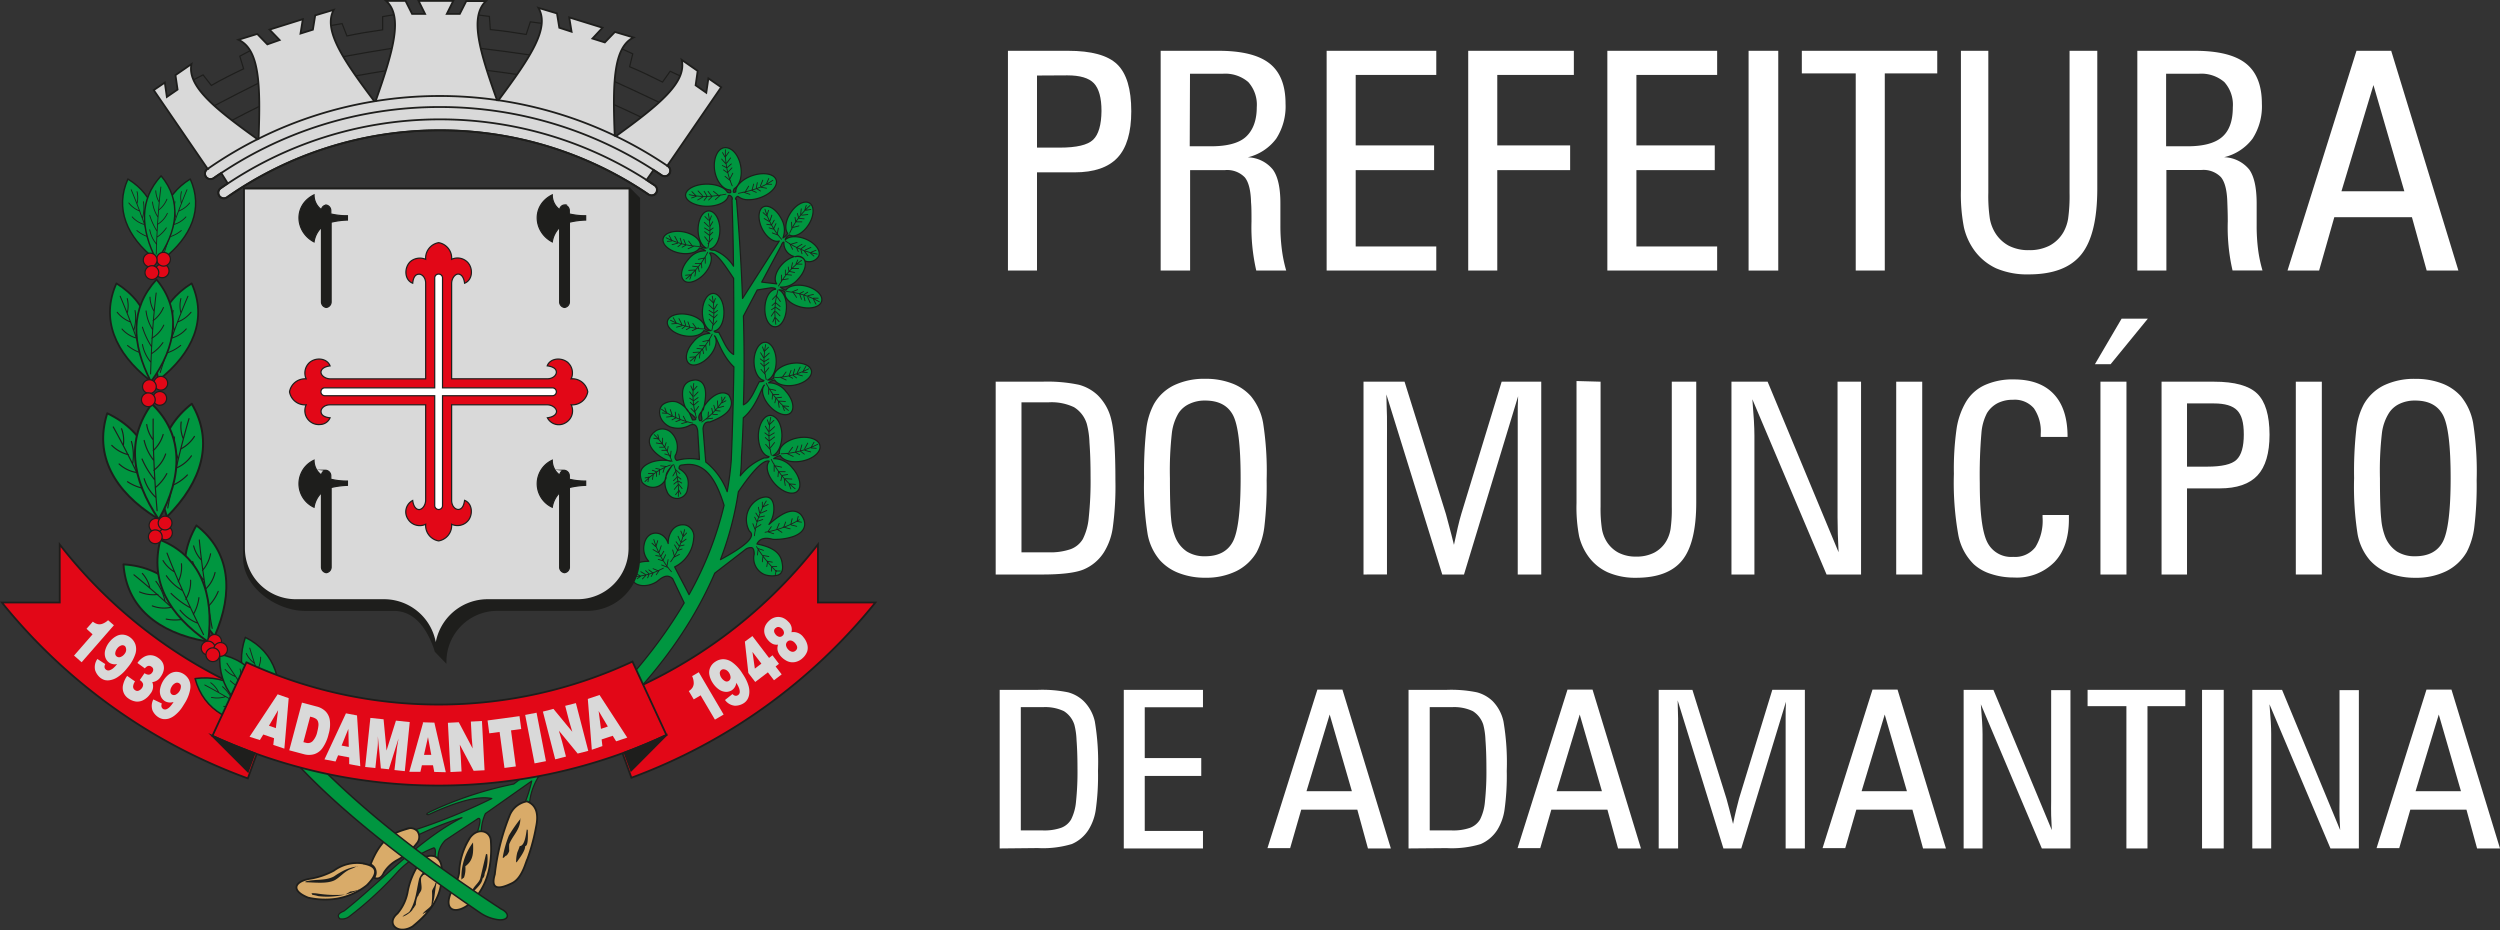 <svg xmlns="http://www.w3.org/2000/svg" viewBox="0 0 450.82 167.79"><rect x="0" y="0" width="450.82" height="167.79" fill="#333333" stroke="none"/><defs><style>.cls-1,.cls-13,.cls-15,.cls-16,.cls-2,.cls-21,.cls-22,.cls-24,.cls-6{fill:#009640;}.cls-1,.cls-10,.cls-11,.cls-12,.cls-13,.cls-14,.cls-15,.cls-16,.cls-17,.cls-18,.cls-19,.cls-2,.cls-20,.cls-21,.cls-22,.cls-23,.cls-24,.cls-25,.cls-26,.cls-27,.cls-28,.cls-29,.cls-3,.cls-31,.cls-4,.cls-6,.cls-7,.cls-8{stroke:#1e1e1c;}.cls-1,.cls-13,.cls-14,.cls-15,.cls-16,.cls-17,.cls-18,.cls-19,.cls-2,.cls-20,.cls-21,.cls-22,.cls-23,.cls-24,.cls-25,.cls-3,.cls-6,.cls-7{stroke-linejoin:round;}.cls-1{stroke-width:0.32px;}.cls-1,.cls-10,.cls-11,.cls-12,.cls-13,.cls-14,.cls-15,.cls-16,.cls-17,.cls-18,.cls-19,.cls-2,.cls-20,.cls-21,.cls-22,.cls-23,.cls-24,.cls-25,.cls-26,.cls-27,.cls-28,.cls-29,.cls-3,.cls-31,.cls-4,.cls-5,.cls-6,.cls-7,.cls-8,.cls-9{fill-rule:evenodd;}.cls-2{stroke-width:0.36px;}.cls-10,.cls-14,.cls-17,.cls-18,.cls-19,.cls-20,.cls-23,.cls-25,.cls-3,.cls-31,.cls-7{fill:none;}.cls-14,.cls-17,.cls-18,.cls-19,.cls-20,.cls-23,.cls-25,.cls-3,.cls-6,.cls-7{stroke-linecap:round;}.cls-3{stroke-width:0.21px;}.cls-26,.cls-27,.cls-4{fill:#e20717;}.cls-10,.cls-11,.cls-12,.cls-26,.cls-27,.cls-28,.cls-29,.cls-31,.cls-4,.cls-8{stroke-miterlimit:22.93;}.cls-11,.cls-31,.cls-4,.cls-8{stroke-width:0.33px;}.cls-12,.cls-30,.cls-5{fill:#d9d9d9;}.cls-10,.cls-26,.cls-28,.cls-6{stroke-width:0.22px;}.cls-7{stroke-width:0.15px;}.cls-8{fill:#d9ab69;}.cls-11,.cls-29,.cls-9{fill:#1e1e1c;}.cls-12{stroke-width:0.33px;}.cls-13{stroke-width:0.27px;}.cls-14{stroke-width:0.16px;}.cls-15{stroke-width:0.27px;}.cls-16{stroke-width:0.35px;}.cls-17{stroke-width:0.2px;}.cls-18{stroke-width:0.2px;}.cls-19{stroke-width:0.18px;}.cls-20{stroke-width:0.21px;}.cls-21{stroke-width:0.36px;}.cls-22{stroke-width:0.26px;}.cls-23{stroke-width:0.15px;}.cls-24{stroke-width:0.26px;}.cls-25{stroke-width:0.18px;}.cls-27{stroke-width:0.22px;}.cls-28,.cls-32{fill:#fff;}.cls-29{stroke-width:0.22px;}</style></defs><g id="Layer_2" data-name="Layer 2"><g id="Layer_1-2" data-name="Layer 1"><path class="cls-1" d="M21,51.1C18.13,57.48,20.7,63.62,27,68.57,28.51,60.89,27,54.82,21,51.1Z"/><path class="cls-2" d="M19.34,74.53c-2.42,7.53,1.24,14.11,8.92,18.88C29,84.58,26.56,77.94,19.34,74.53Z"/><path class="cls-3" d="M27.75,91.89C25.38,86.53,22.94,81.52,20.43,77m1.82,3.21a6,6,0,0,0-.33-2.89M23.16,82a6.41,6.41,0,0,1-3-1.68m3.54-.71a9,9,0,0,1,.22,4m1.73-1.21a16.06,16.06,0,0,1-.2,4.35M27,85.71a7.76,7.76,0,0,1-.22,4m-2-4.48a6.11,6.11,0,0,1-3.3-1.56M26,88.1a8.32,8.32,0,0,1-3-1.23"/><path class="cls-4" d="M157.86,108.65a101.76,101.76,0,0,1-44,31.6l-5-13.8a87.09,87.09,0,0,0,38.64-28.28v10.48ZM44.69,140.37A101.84,101.84,0,0,1,.34,108.65H10.77V98.19A87,87,0,0,0,49.7,126.56Z"/><path class="cls-5" d="M16.74,112.1a2.31,2.31,0,0,0,.75.41,1.47,1.47,0,0,0,.9,0,3,3,0,0,0,1.1-.67l1.05.91-5.82,6.67-1.37-1.2,3.34-3.83-1.09-1Z"/><path class="cls-5" d="M17.54,118.82l1.44.93c-.21.43-.17.77.13,1a.67.67,0,0,0,.64.12,2,2,0,0,0,.71-.41,5,5,0,0,0,.66-.71,1.85,1.85,0,0,1-1.53-.33,1.89,1.89,0,0,1-.61-.92,2.31,2.31,0,0,1,0-1.28,4,4,0,0,1,.78-1.48,3.94,3.94,0,0,1,1.17-1,2.21,2.21,0,0,1,1.29-.29,2.42,2.42,0,0,1,1.32.54,2.71,2.71,0,0,1,.87,1.19,2.82,2.82,0,0,1,0,1.75,7.34,7.34,0,0,1-1.32,2.36l-.4.49a6.93,6.93,0,0,1-1.48,1.32,3.47,3.47,0,0,1-1.3.54,2.37,2.37,0,0,1-1,0,2.56,2.56,0,0,1-.76-.37,3,3,0,0,1-1-1.42,2.54,2.54,0,0,1,.4-2Zm5-2.3a.69.69,0,0,0-.7-.12,1.51,1.51,0,0,0-.72.56,1.57,1.57,0,0,0-.33.77.64.64,0,0,0,.21.61.71.71,0,0,0,.72.14,1.57,1.57,0,0,0,.74-.56,1.26,1.26,0,0,0,.26-.5,1.12,1.12,0,0,0,0-.51A.82.82,0,0,0,22.54,116.52Z"/><path class="cls-6" d="M97,140.25a10.92,10.92,0,0,0-1.52,4.66l-1,.29a24.62,24.62,0,0,0,1.4-4.36l-8.35,5.88a8.35,8.35,0,0,0-.74,3.67h-.8c.5-1.64.86-3,.22-2.79l-5.89,3.91a4.53,4.53,0,0,0-1.29,3.87l-.64-.44c.11-.93.26-1.9-.15-2.05A17.71,17.71,0,0,0,71.91,157a63.47,63.47,0,0,1-9,8.33,2.11,2.11,0,0,1-1.63.35c-.46-.46-.41-.93.76-1.4,6.57-5.17,13.45-12.86,21.26-16.83A59.66,59.66,0,0,0,74.53,151l-.47-1.1A105.08,105.08,0,0,0,88.68,144c-2.62-.56-6.66.71-11.41,2.91-.4,0-.6-.11.52-.64a65.82,65.82,0,0,1,14.86-4.89c13.2-10.12,23.86-20.95,30.73-32.66-.7-1.45-1.39-2.91-2.08-4.36-.92-.9-1.84-.33-2.76.46-1.61,1.12-3.9,1.06-4.55-.3-.67-2.34.51-3.3,3-3.3a3.38,3.38,0,0,1-.84-3c.5-2.86,3.63-2.63,4.34-.21a4,4,0,0,1,.71-2.39,2.39,2.39,0,0,1,2.46-.93,2.11,2.11,0,0,1,1.43,2.4,6.2,6.2,0,0,1-3.43,5.14c.76,1.54,1.8,3.4,2.59,5a62,62,0,0,0,6.32-16.11c-1.41-4.48-3.32-8-7.42-7.28-.49,0-.72.19-.68.69,2.11,1.19,1.69,3,1.41,4.09a1.92,1.92,0,0,1-3.64-.08c-.82-1.82,0-3.27,1-4.66-.44.67-1.24,1.31-1.13,2.31a2.51,2.51,0,0,1-4.32.77c-.71-1.84-.23-2.84,1.66-3.61a6.65,6.65,0,0,1,3.55-.2c-1,.1-6.26-3-2.67-5.5a2.21,2.21,0,0,1,1.54-.26,2.41,2.41,0,0,1,1.17.61,3.62,3.62,0,0,1,.85,3.94.74.74,0,0,0,.16,1.09,8.68,8.68,0,0,1,4.08-.16c-.1-1.74-.21-3.48-.32-5.22-.17-.93-.51-1.27-1.33-1a4.43,4.43,0,0,1-3.68.32c-1.93-.91-2.35-3-1.3-4a3.05,3.05,0,0,1,2.46-.51,4.35,4.35,0,0,1,2.43,2.16c.17.36.33.73.49,1.1.58,0,1,0-.08-.93a3.58,3.58,0,0,1-1.5-2.11q-.94-4,2.15-4.17c1.65.14,2.28,1.85,1.37,5.35-.44.57-1.12,1.06-.64,2,.34,0,.49,0,.32-.81-.41-1.62,3-5.43,4.93-3.81,1.13,1.83.29,3.47-3.44,4.86-.82-.08-1.13.43-1.21,1.21.16,2,.33,4,.49,6a12.28,12.28,0,0,1,3.86,5.35,56.93,56.93,0,0,0,.74-5.7q.34-8.4.47-16.8c-2.18-2-3.12-5.45-3.5-5.6.64.77.25,2.39-.93,3.71s-2.91,2-3.71,1.24-.44-2.44.81-3.83A3.85,3.85,0,0,1,128,60.13a2.8,2.8,0,0,0-1.07-.51c-.46.82-1.95,1.23-3.58.92-1.84-.36-3.17-1.5-3-2.56s1.87-1.62,3.71-1.26,3.17,1.5,3,2.55v0a1.41,1.41,0,0,0,1.09.35c-.85-.36-1.49-1.71-1.49-3.31,0-1.87.87-3.39,1.95-3.39s1.94,1.52,1.94,3.39-.77,3.22-1.76,3.39c0,.16.28.24.81.22.84,1.45,1.45,3.34,2.69,4q.06-6.87,0-13.73c-1.59-2.37-3.19-4.9-4.32-4.55.64.78.26,2.39-.92,3.71s-2.92,2-3.72,1.24-.44-2.43.81-3.83a3.85,3.85,0,0,1,3.08-1.53,3.24,3.24,0,0,0-1.07-.52c-.47.84-2,1.24-3.58.93-1.84-.35-3.17-1.5-3-2.55s1.87-1.62,3.71-1.27,3.17,1.5,3,2.56v0a1.4,1.4,0,0,0,1.09.35c-.85-.36-1.49-1.71-1.49-3.3,0-1.88.87-3.4,1.94-3.4s2,1.52,2,3.4S129,44.72,128,44.89c0,.16.28.24.81.23A7.19,7.19,0,0,1,132.27,48Q132.2,42,132,36.06c.26-.57-.52-1-.67-.76-.15,1.06-1.82,1.9-3.85,1.9s-3.85-.92-3.85-2,1.73-2,3.85-2c1.75,0,3.23.62,3.7,1.47.57.22.74.07.51-.42-1.23,0-2.46-1.44-2.8-3.4s.38-4,1.69-4.21,2.66,1.28,3,3.37c.31,1.79-.2,3.43-1.17,4-.3.62-.21.81.27.59-.07-1,1.08-2.22,2.81-2.87,2-.73,3.95-.46,4.43.6s-.75,2.54-2.71,3.27a6.29,6.29,0,0,1-2.21.42,2.87,2.87,0,0,1-1.93-.61c-.27,0-.66.61-.27.51.5,6,.88,11.94,1.1,17.9l6.62-10.36c-1,.31-2.31-.65-3.1-2.24s-.73-3.43.22-3.91,2.43.5,3.27,2.17a4,4,0,0,1,.28,3.43,3,3,0,0,0,.87-.81c-.6-.73-.43-2.27.47-3.66,1-1.58,2.56-2.39,3.47-1.81s.81,2.34-.2,3.91-2.57,2.39-3.47,1.81a0,0,0,0,1,0,0c-.48.32-.7.61-.73.89.65-.66,2.14-.75,3.62-.16,1.74.7,2.83,2.08,2.43,3.07a2,2,0,0,1-2.48.91,1.36,1.36,0,0,0-1.77-.76,1.59,1.59,0,0,1,1.45.31c.77.75.32,2.45-1,3.79a3.84,3.84,0,0,1-3.14,1.37,3,3,0,0,0,1,.57c.51-.81,2-1.14,3.62-.75,1.82.45,3.1,1.65,2.84,2.7s-1.94,1.53-3.76,1.08-3.09-1.66-2.84-2.7v0a1.37,1.37,0,0,0-1.08-.4c.83.4,1.41,1.77,1.32,3.37-.09,1.87-1,3.35-2.1,3.29s-1.87-1.61-1.78-3.48.93-3.18,1.93-3.29c0-.17-.26-.25-.8-.27l-2.51.4L134.06,57c.15,5.31.18,10.63,0,16,1.36-.63,2-2.65,2.87-4.17.55,0,.82-.07.82-.23-1-.17-1.78-1.65-1.78-3.44s.89-3.44,2-3.44,2,1.55,2,3.44c0,1.62-.65,3-1.52,3.36a1.39,1.39,0,0,0,1.11-.36v0c-.21-1.07,1.15-2.23,3-2.59s3.55.21,3.76,1.28-1.15,2.23-3,2.59c-1.65.32-3.17-.09-3.63-.93a3,3,0,0,0-1.09.52,3.9,3.9,0,0,1,3.12,1.55c1.27,1.41,1.64,3.16.83,3.89s-2.51.15-3.78-1.26-1.59-3-.93-3.76c-.41.15-1.41,3.94-3.8,5.89-.08,2.36-.18,4.72-.33,7.07q0,1.69-.21,3.39a10.37,10.37,0,0,1,4.29-3.22c.58,0,.88-.07.88-.25-1.07-.17-1.92-1.77-1.92-3.7s.95-3.72,2.12-3.72S141,76.48,141,78.53c0,1.75-.7,3.22-1.63,3.62a1.52,1.52,0,0,0,1.19-.38v0c-.22-1.15,1.23-2.41,3.25-2.8s3.83.24,4.05,1.39-1.23,2.41-3.25,2.79c-1.78.35-3.41-.1-3.91-1a3.41,3.41,0,0,0-1.18.56,4.24,4.24,0,0,1,3.37,1.68c1.37,1.53,1.76,3.41.89,4.2s-2.7.17-4.07-1.36-1.71-3.21-1-4.07c-1.27-.4-3.74,2.85-5.56,5.52a58.64,58.64,0,0,1-3.23,12.24c4.15-2.25,6.57-4.11,5.22-5.14A4.24,4.24,0,0,1,137,89.88c1.39-.57,2.23-.2,2.5,1.13a4.94,4.94,0,0,1-.83,3.55c3-2.67,4.61-2.83,5.72-1.8,1.15,1.39,1.09,3.12-1.37,4a10.21,10.21,0,0,1-3.64.5c-1.3-.35-2.36-.25-2.88.84,3,.58,4.15,1.69,4.47,3.06s.17,2.21-.68,2.55a4.18,4.18,0,0,1-2.41-.09A3.21,3.21,0,0,1,136,99.92c0-.72-.17-1.08-.46-1.17a1.64,1.64,0,0,0-1.21.41l-5.44,4.2c-5.63,13.07-16.21,25.87-31.94,36.89Zm46.18-94a2.49,2.49,0,0,1-1.82-2.57q-.23-.09-.51.66l-3.49,6.53,2.7.32c-.61-.8-.14-2.39,1.1-3.65A5,5,0,0,1,143.14,46.29Z"/><path class="cls-7" d="M136.05,96.61a15.22,15.22,0,0,1,2.13-6.27m-.71,1.13v-.92m-.71.92.21,1m-.75,3.18-.46-1.21m1-1.21-.46-.71m1.34-1.14.88-.41m-1.3,1.55,1.05-.46m-1.42,1.21,1-.22m-1.38,1-.38-.79m.46.75,1-.33m-1.26,1.5.92-.58m.75,1.38a17.48,17.48,0,0,0,6.19-2.26m-7.73,4.85a22.89,22.89,0,0,0,3.59,4.48m-1.51-7.2.59-.88m4.64-1,.21-.84m-2.26,1-.38,1m-1.21.25.42-1m2.34-.84-.25,1m1.17-.51.75.13m-6,1.76,1,.33m1.72-1.21,1.25.33m-2.26.13L141,96m1.67-1.34,1,.25m-7,4,1,.33m2.17,3.73h.88m-2.38-1.76.92.16M136.72,99l-.13,1.08m1.84,1.1-.16,1m-.63-2,1,.17m1.33,2.51-.17.84m-2.21-3.47-.12,1.08m1.8.84.79,0m-.92,0,0,.84m-18.85-1,.19-1.07m-.92.12.47-1m-.49,1.09-.84-.26m.48-.58.52-.88m-.82.09.36-1.08m-.91,0,.28-.93m.48,2.83-.84-.14m2.26,2.18-1.2-.48m-1.55-2.78.92.55m-.44-1.07-.67-.63m3.51,5.15a15.28,15.28,0,0,1-3.18-5.81m13.74-65.06.51-1m-.91-.15.75-.81m-.8.88-.72-.51m.64-.4.77-.68m-.82-.17.69-.91m-.88-.27.56-.8m-.42,2.83-.75-.39m1.48,2.77-1-.83m-.61-3.11.7.8m-.08-1.15-.46-.81m1.75,6a15.3,15.3,0,0,1-1.23-6.51M124.8,44.3l-.62-.83m-.5.71-.38-1m.43,1-.72.4m-.09-.7-.26-.92m-.47.62-.51-.95m-.58.64-.45-.8M122.89,44l-.64.48m2.94-.13-1.1.51m-2.89-.74,1-.26m-1-.4-.86.06m5.78.92a14.49,14.49,0,0,1-6-1.57m22.14,38.68.67-.9m.55.77.41-1m-.47,1.14.79.44m.11-.77.28-1m.51.68.55-1m.64.7.49-.87m-2.44,1.63.69.53m-3.22-.16,1.21.57m3.16-.81-1.05-.29m1.11-.43.94.06m-6.33,1a15.86,15.86,0,0,0,6.6-1.72M143.07,41l1-.27m-.47-.72h1m-1.12,0-.11-.81m.69.17.95.1m-.41-.67,1.07-.11m-.37-.78.91-.13M144,39.27l-.2-.77m-1,2.79-.06-1.22m1.75-2.41-.11,1m.75-.79.26-.82m-3,5a14.7,14.7,0,0,1,3.69-5m-3,15.75.57.84m.54-.67.34,1m-.38-1,.74-.38m.05.71.22.94m.5-.6.45,1m.61-.6.42.81M145,53.14l.65-.45m-2.94,0,1.12-.46m2.85.87-1,.22m1,.45.86,0m-5.72-1.2a14.65,14.65,0,0,1,5.94,1.86m-22.22,4.72-.6-.82m-.51.71-.38-1m.42,1-.71.41m-.09-.7-.27-.93m-.46.63-.51-1m-.58.63-.45-.79m2.23,1.49-.63.48m2.94-.14-1.1.51M122,59l1-.27m-1-.39-.86.06m5.77.92a14.62,14.62,0,0,1-6-1.57m20.22,10.17.62-.84m.51.72.39-1m-.44,1,.73.41m.09-.71.27-.94m.48.64.51-1m.59.64.46-.8M143,67.66l.64.49m-3-.14,1.13.52m2.93-.75-1-.27m1-.4.87.06m-5.86.93a14.43,14.43,0,0,0,6.11-1.59m-18.12-23-.63-.81m.81-.29-.81-.63m.88.69.58-.59m-.65-.27-.83-.5m.73-.28-.78-.74m.76-.39-.64-.65m.84,2.55.64-.49m-.92,2.81.79-.93m.06-3-.51.86M128,39.74l.29-.81m-.65,5.81a14.56,14.56,0,0,0,.09-6.22m11.25,42.16.69-.88m-.89-.33.9-.68m-1,.75L138,78.9m.72-.3.9-.54m-.8-.32.86-.8m-.85-.44.72-.7m-.93,2.79-.69-.53m1,3.07-.86-1M138,76.85l.57.94m.12-1.19-.32-.89m.72,6.37a15.76,15.76,0,0,1-.1-6.82m-13.6-1.14.58-.84m-.83-.24.77-.67m-.83.73-.61-.54m.63-.31.78-.55m-.73-.24.73-.78m-.79-.34.6-.69m-.67,2.59-.66-.44m1.08,2.72-.84-.87m-.25-3,.57.82m0-1.08-.34-.8m1,5.74a14.45,14.45,0,0,1-.47-6.18m-4.31,13-.92-.29m.47-.66-1,0m1,.07.14-.76m-.65.13-.9,0m.41-.6-1-.16m.38-.71-.84-.15m2,1.52.23-.71m.78,2.65.11-1.13m-1.52-2.34,0,.94m-.66-.78-.21-.78m2.57,4.83a13.44,13.44,0,0,0-3.22-4.85M121.83,85l-.49.82m.79.18-.68.68m.73-.75.61.47m-.57.34-.7.56m.7.18-.63.77m.76.28-.52.68m.48-2.47.63.37m-1.18-2.49.84.77M123,88.1l-.58-.74m0,1,.36.72m-1.3-5.32a13.47,13.47,0,0,1,.83,5.77m-2.47-5.21-.28.85m-.62-.45-.06.9m.08-1-.7-.15m.11.61,0,.84m-.56-.39-.16.93m-.66-.37-.15.78m1.45-1.84-.66-.23m2.49-.69L119.13,84m-2.21,1.4.88,0m-.74.61-.73.18m4.56-2.34a12.87,12.87,0,0,0-4.59,3m7.39-10.89-.47-.91m-.6.61-.23-1m.26,1.08-.77.29m0-.71-.11-1m-.56.54-.34-1m-.68.53-.31-.85m2,1.81-.7.37m2.91.34-1.17.33m-2.72-1.18,1-.11m-.93-.56-.85-.07m5.52,1.83a14.35,14.35,0,0,1-5.66-2.51m8.39,1.51.07-1m.8.33-.19-1m.19,1.1.83,0M129,74l-.28-.92m.73.28-.08-1.07m.83.22-.05-.9m-1.08,2.44.78.07m-2.54,1.45,1.2-.16m2-2.15-1,.28m.63-.87.76-.4m-4.36,3.84a14.33,14.33,0,0,0,4.22-4.52M142.74,44l1-.28m0,.86.88-.53m-1,.56.33.76m.5-.51.77-.57m0,.78,1-.45m.1.85.83-.35M144.41,45l.22.77m-2.26-1.89.57,1.08m2.74,1.16-.61-.8m1.05.3.65.57m-5.16-2.76a14.51,14.51,0,0,0,5.75,2.39m-7.23,7.7.59.84m-.83.25.79.66m-.85-.73-.61.56m.64.3.79.54m-.74.25.75.77m-.79.36.62.68m-.72-2.59-.65.45m1-2.75-.84.89m-.2,3,.56-.83m.06,1.09-.34.79m.94-5.77a14.44,14.44,0,0,0-.39,6.21m-11.4-.11-.63-.81m.82-.3-.83-.62m.89.69.58-.59m-.66-.27-.82-.5m.73-.29-.78-.73m.76-.4-.64-.64m.84,2.55.63-.49m-.91,2.8.79-.92m.06-3-.52.87m-.11-1.09.29-.81m-.65,5.81a14.56,14.56,0,0,0,.09-6.22m9.56,13.72.64-.82m-.83-.3.83-.64m-.89.7-.59-.59m.66-.28.84-.51m-.74-.29.79-.74m-.77-.4.64-.66m-.85,2.59-.64-.49m.93,2.84-.8-.94m-.06-3,.52.88m.12-1.1-.3-.83m.67,5.9a14.68,14.68,0,0,1-.1-6.31M126.94,46.54l-1,.22m.43.74-1,0m1.12,0,.07.82m-.68-.21L124.9,48m.38.69-1.08.06m.34.8-.91.08m2.28-1.42.18.78m1.09-2.74v1.22m-1.87,2.32.16-1m-.78.75-.3.82m3.23-4.88a14.31,14.31,0,0,1-3.92,4.82M139.84,84l1.1.24m-.48.82,1.13,0m-1.22,0-.08.9m.74-.23,1-.16m-.41.75,1.17.07m-.37.87,1,.09M141,85.83l-.19.85m-1.21-3V85m2,2.55-.17-1.09m.86.83.33.89m-3.54-5.34a15.86,15.86,0,0,0,4.3,5.29m-3.19-46,.17-1m-.85.13.42-.93m-.44,1-.8-.24m.45-.55.48-.83m-.77.09.34-1m-.87,0,.27-.88m.46,2.65-.78-.13m2.13,2L139.27,42m-1.47-2.6.86.52m-.41-1-.64-.58m3.33,4.81a14.39,14.39,0,0,1-3-5.43m3.19,12.73,1-.17m-.4-.77,1,.1m-1.11-.09,0-.83m.66.25,1,.19m-.35-.7,1.07,0m-.29-.8.92,0m-2.36,1.3-.13-.78m-1.23,2.68,0-1.23m2-2.22-.21,1m.82-.72.34-.79m-3.47,4.71a14.46,14.46,0,0,1,4.16-4.63M127.74,61.38l-1,.21m.43.75-1,0m1.12,0,.07.82m-.68-.2-1-.15m.37.68-1.06.07m.33.79-.91.08M126.71,63l.17.77m1.1-2.73v1.22m-1.87,2.32.16-1m-.78.76-.3.81m3.23-4.88a14.5,14.5,0,0,1-3.92,4.83m14.38,5.07,1,.22m-.44.76,1,0m-1.13,0-.07.84m.69-.22,1-.14m-.38.7,1.08.06m-.33.8.92.09m-2.32-1.44-.17.79m-1.12-2.78V71.1m1.9,2.36-.16-1m.79.77.31.82m-3.28-4.94a14.8,14.8,0,0,0,4,4.9M129.52,35.18l-.86-.67m-.31.87-.67-.87m.73.93-.62.63m-.29-.7-.53-.88m-.3.78-.79-.84m-.42.82-.69-.69m2.72.9-.52.67m3-1L129,36m-3.18.06.92-.54m-1.16-.13-.86.31m6.19-.69a19.42,19.42,0,0,1-3.06.39,12.66,12.66,0,0,1-3.57-.3m10.16-.59.56-.94m.61.69.3-1.06m-.34,1.14.81.35m0-.75.18-1m.56.61.43-1.06m.69.6.39-.89M136.41,34l.72.44m-3.13.19,1.23.41m3-1.1-1-.17m1-.54.92,0m-6,1.63a22.3,22.3,0,0,0,3-.76,12.33,12.33,0,0,0,3.21-1.59M118.6,102.89l-.83-.34m-.06.75-.71-.54m.78.58-.35.62m-.39-.48-.61-.58m-.07.68-.8-.48m-.15.73-.7-.39m2.34.11-.26.65m2.14-1.43-.59.88m-2.49.75.6-.63m-.94.16-.61.43m4.72-1.91a12.59,12.59,0,0,1-5.19,1.54m7.14-3.82-.27-1m.87,0-.52-.9m.55,1L123,99m-.51-.51-.57-.79m.79,0-.44-1m.86-.07-.36-.86m-.19,2.71.77-.2m-1.94,2.26,1.1-.56m1.21-2.76-.81.6m.31-1.06.59-.65m-2.87,5.19a14.53,14.53,0,0,0,2.5-5.79"/><path class="cls-8" d="M65.61,155.75c2.51.45,2.68,1.75.53,3.9a11.89,11.89,0,0,1-5.58,2.43,13.81,13.81,0,0,1-5-.21c-3.17-1.27-2.45-2.87.17-3.38A13.52,13.52,0,0,0,60.2,157a7.1,7.1,0,0,1,5.41-1.28Zm14,.7a2.2,2.2,0,0,0-1.17-2,2.24,2.24,0,0,0-2.67,1A13.76,13.76,0,0,0,73.48,161a8.31,8.31,0,0,1-1.81,3.73c-2.17,1.82.12,3.95,2.74,2.33,5.25-4.25,5.33-7.44,5.24-10.6ZM95,144.51a4.14,4.14,0,0,0-3.15,2.67,39.89,39.89,0,0,0-2.62,10.49q-1.08,3.62,3,1.64c.9-.4,1.76-1.33,2.51-3.44a34.63,34.63,0,0,0,1.92-6.71q.81-3.72-1.63-4.65Zm-10.49,6.93c1.35-2.35,3.86-1.75,4,.12.37,5.4-1.15,8.91-3.73,11.35-2.46,2.05-4.68,1.38-3.61-1.57.54-1.32,1.44-2.46,1.63-4a12.4,12.4,0,0,1,1.75-5.94Zm-11-2c-2.38.69-4.74,1.5-6.68,6.43a1.64,1.64,0,0,1,.65,2.4c.57.33,1.31.12,1.74-.9a6.61,6.61,0,0,1,2.35-2.24,10.86,10.86,0,0,0,3.55-3,1.78,1.78,0,0,0,.15-2.24A1.73,1.73,0,0,0,73.44,149.42Z"/><path class="cls-9" d="M95,149.57c-.12.47-.29,3-1.28,3a10.48,10.48,0,0,1-.42,1.1,6.37,6.37,0,0,0-.23,1.81h.12c.47-.7,1.52-2,1.52-2.91.64,0,.46-2.45.46-2.92l-.17-.06Zm-1.17-2c.06,2-1.34,3-2,4.66a8.44,8.44,0,0,0,0,1.23,2.36,2.36,0,0,1-.47.81c-.18,0-.35.24-.47.35s-.17.06-.23.06v-.11a19.13,19.13,0,0,1,1.11-3.91,26.82,26.82,0,0,1,2.15-3.09ZM87.64,154l-1,4.25c-.18,1.06-1.58,1.69-1.58,2.86-.06,0-.17.23-.29.23H85c.41-.81,2-1.86,2-2.91.12,0,.35-.46.35-.52a2.71,2.71,0,0,1,.29-1,7,7,0,0,0,.23-2.86h-.06l-.11-.06Zm-2.34-2.1c.07,1.81.12,3.21-1.39,4.32a4.56,4.56,0,0,1-.23,2c-.06.11-.47.29-.47.46a10.42,10.42,0,0,1,2.09-6.76Zm-6.58,7.34c-.46,1.69-.17,4.2-1.74,5.25-.12.06-.59.11-.59.29h-.23a.13.13,0,0,1-.12.12c.06,0,.18-.12.24-.12,0-.35,1.34-1.11,1.51-1.57a11.73,11.73,0,0,0,.11-2.51c.07-.4.59-1,.59-1.39a2,2,0,0,0,.47-.7H79a.45.45,0,0,1,.12-.24v.12a2.47,2.47,0,0,1-.41.46v.12h0l0,.17Zm-.7-3a3.83,3.83,0,0,0-2.44,2.21c-.47,2-.59,4.14-1.75,5.94-.12.18-.82.53-.82.58h-.12l0,.12h-.12c0,.06-.17.12-.17.18.4,0,1.86-.94,1.86-1.46h.12a4,4,0,0,1,.4-.64c0-.35.18-1.52.47-1.63,0-.3.47-.76.52-1.05.18-.64-.17-1.57,0-2.22,0-.17.3-.28.3-.46.17,0,.64-.29.64-.41.29,0,.76-.7,1-.82a.65.65,0,0,1,.12-.34Zm-13.57,0a7.83,7.83,0,0,0-2.22.63,14.7,14.7,0,0,0-2,1.17c-1.51.82-3.37.47-5,.88l-.11,0c0,.12-.06.12-.06.18,1.51,0,4,.35,5.36-.41,1-.58,1.69-1.57,2.91-2a7.56,7.56,0,0,0,1.11-.52Zm-.18,4.42a13.8,13.8,0,0,1-6.87.94,7.34,7.34,0,0,0-1.11-.24v-.12c-.06-.05-.11-.17-.17-.17a6.58,6.58,0,0,1,1.11.06,21,21,0,0,0,5.07.18c.11-.12.81-.47.81-.53a6.65,6.65,0,0,0,1.57-.35v-.06a.58.58,0,0,0,.29-.11,2.42,2.42,0,0,0-.41.29h-.11l-.06.06Z"/><path class="cls-10" d="M45.13,9.13l-1.89,1,.69,2.28c-2,.94-3.93,1.91-5.82,3L36.62,13.5l-1.74.9M46.59,15q-4,2-7.92,4.06m8.07.13c-1.65.81-3.28,1.65-4.89,2.5M71,2.66,69,3c0,.79,0,1.59,0,2.38-2.17.3-4.32.65-6.44,1.1l-.87-2.22-2,.34m11,4.11q-4.44.7-8.78,1.51m7.67,2.54c-1.82.29-3.62.59-5.42.92M97.69,4.21l-2.06-.27c-.25.75-.49,1.51-.74,2.27-2.15-.36-4.31-.67-6.47-.88-.06-.79-.12-1.58-.17-2.37l-2-.26m9.26,7.2c-3-.43-5.89-.83-8.82-1.18m6.56,4.71c-1.82-.27-3.63-.51-5.45-.74m34.85,1-1.8-.84-1.38,1.95c-2-1-3.92-1.94-5.93-2.77.19-.78.38-1.55.56-2.32l-1.9-.88m6.69,9.64c-2.7-1.3-5.39-2.55-8.07-3.77m4.85,6.46c-1.65-.79-3.31-1.57-5-2.32"/><path class="cls-11" d="M55,110C49.91,110,44,105.79,44,100.66V34h69.51l1.75,1.76v64.91a9.34,9.34,0,0,1-9.3,9.32H89.65a9.34,9.34,0,0,0-9.31,9.31l-1.76-1.82C77.37,113.74,75.15,110,71,110Z"/><path class="cls-9" d="M124.4,24l-1.46-1c-1.66,2.59-3.59,4.4-6.19,4.58a38.65,38.65,0,0,1,3.62,2.28l4-5.88Zm-91,.51,4,5.87c1.19-.82,2.41-1.58,3.63-2.35-2.29-.14-4.37-1.63-6.23-4.49l-1.42,1Zm70.72-2.87c-1.34-1.88-1.47-4.44-.42-7.68l-2.24-.68c-.84,3-2.17,5.25-4.6,6.18a58.87,58.87,0,0,1,7.26,2.18ZM83.06,17.4c-1.81-1.41-2.69-3.82-2.61-7.22H78.11c0,3.06-.56,5.64-2.62,7.24a58,58,0,0,1,7.57,0ZM60.75,19.68c-2.16-.79-3.72-2.83-4.68-6.1l-2.23.71c1,2.9,1.17,5.55-.31,7.69A61.18,61.18,0,0,1,60.75,19.68Z"/><path class="cls-12" d="M53.27,108.22A9.34,9.34,0,0,1,44,98.91V34h69.51V98.91a9.34,9.34,0,0,1-9.31,9.31H87.89a9.35,9.35,0,0,0-9.31,9.32,9.33,9.33,0,0,0-9.31-9.32Zm76.78-92.49-2.31-1.6-.38,2.59-1.92-1.34.37-2.59-2.88-2c.93,4-3.89,8-11.85,13.76l-.23-.1c-.37-9.38-.27-15.88,3.38-17.69l-3.34-1-1.82,1.89-2.23-.7L108.65,5l-6-1.86.42,2.58L100.86,5l-.42-2.58-3.35-1C99.18,5,95.76,10.19,89.9,18.07l-.27,0c-3.14-8.83-5-15-2-17.87H84.08L82.91,2.51H80.57L81.74.16H75.48l1.17,2.35H74.31L73.13.16h-3.5C72.69,2.93,71,8.94,67.74,18.22l-.27,0c-5.64-7.49-9.25-12.88-7.28-16.45l-3.35,1-.42,2.58-2.23.7.42-2.59-6,1.88,1.81,1.88L48.21,8,46.39,6.12,43,7.17C46.79,8.9,47,15.16,46.63,25l-.21.1c-7.63-5.48-12.72-9.55-11.89-13.55l-2.89,2,.38,2.6-1.93,1.33-.37-2.59-2,1.36,9.72,14.19a1,1,0,0,0,.26,1.83,1.15,1.15,0,0,0,.86-.18c.44-.31.88-.61,1.33-.9l1.17,1.87c-.42.28-.85.57-1.26.86a1,1,0,0,0,.31,1.78,1,1,0,0,0,.82-.14A67,67,0,0,1,116.85,35a1.12,1.12,0,0,0,1,.15,1,1,0,0,0,.1-1.79l-1.36-.9,1.27-1.82,1.35.89a1.09,1.09,0,0,0,.91.2,1,1,0,0,0,.21-1.84Z"/><path class="cls-13" d="M90.37,163.92c-15.62-10.22-30-21.36-41.09-35.07l-1.47,1.72c6.42,9.62,19.91,21.11,38.73,34a7.44,7.44,0,0,0,3.43,1.3C91.84,166,92,164.68,90.37,163.92Z"/><path class="cls-13" d="M44.24,114.93c5.43,2.68,7.08,8.2,5.61,14.95C44.59,125.6,42.27,120.71,44.24,114.93Z"/><path class="cls-14" d="M49.28,128.8c-1.67-4.16-3.12-8.16-4.24-11.93m.8,2.7a4.51,4.51,0,0,1-1.42-1.72M46.33,121A4.91,4.91,0,0,0,47,118.5m-2.28,1.56a6.83,6.83,0,0,0,2.08,2.24m-1.58.31a11.94,11.94,0,0,0,2.48,2.2m-1.4.28a6,6,0,0,0,2.3,2m-1.38-3.5a4.75,4.75,0,0,0,.9-2.63m0,4.85a6.19,6.19,0,0,0,.94-2.32"/><path class="cls-13" d="M35.18,122.37c1.57,5.84,6.67,8.54,13.57,8.42C45.57,124.79,41.23,121.56,35.18,122.37Z"/><path class="cls-14" d="M47.8,130c-3.75-2.45-7.4-4.64-10.87-6.48m2.49,1.31A4.51,4.51,0,0,0,38,123.12m2.74,2.48a4.87,4.87,0,0,1-2.61.16m2-1.93a6.9,6.9,0,0,1,1.79,2.47m.61-1.49a11.82,11.82,0,0,1,1.68,2.87m.55-1.32A5.86,5.86,0,0,1,46.26,129m-3.16-2a4.62,4.62,0,0,1-2.76.37m4.76,1a6.17,6.17,0,0,1-2.46.48"/><path class="cls-15" d="M39.63,118c5.94,1.1,9,6,9.47,12.85C42.87,128.12,39.31,124.05,39.63,118Z"/><path class="cls-14" d="M48.25,129.91c-2.74-3.55-5.23-7-7.33-10.31m1.5,2.38a4.7,4.7,0,0,1-1.83-1.26m2.7,2.52a4.94,4.94,0,0,0,0-2.61m-1.76,2.13a6.86,6.86,0,0,0,2.6,1.59m-1.44.72a12.48,12.48,0,0,0,3,1.45m-1.27.65a6,6,0,0,0,2.75,1.3m-2.27-3A4.67,4.67,0,0,0,45,122.7m1.34,4.66a6.14,6.14,0,0,0,.28-2.48"/><path class="cls-16" d="M35.42,94.75c6.1,4.7,6.79,12,3.28,20C33.21,108.14,31.53,101.46,35.42,94.75Z"/><path class="cls-17" d="M38.26,113.3c-1-5.61-1.86-11-2.32-15.93m.32,3.57a5.84,5.84,0,0,1-1.34-2.5m1.59,4.43a6.37,6.37,0,0,0,1.46-3m-3.23,1.38a8.65,8.65,0,0,0,2,3.31m-2,0a15.78,15.78,0,0,0,2.54,3.37m-1.81,0A7.37,7.37,0,0,0,37.82,111M37,106.3a6,6,0,0,0,1.78-3.06m-1.19,6.06a7.92,7.92,0,0,0,1.76-2.66"/><path class="cls-16" d="M22.27,101.77c.51,7.68,6.19,12.31,14.83,13.87C34.63,107.38,30,102.27,22.27,101.77Z"/><path class="cls-18" d="M36.1,114.45c-4.07-4-8.06-7.64-11.94-10.79M27,105.91a5.84,5.84,0,0,0-1.33-2.5m2.8,3.78a6.18,6.18,0,0,1-3.3-.45m2.95-1.91a8.68,8.68,0,0,1,1.62,3.53m1.13-1.71a15.77,15.77,0,0,1,1.39,4m1-1.51a7.59,7.59,0,0,1,1.22,3.67M31,109.48a5.87,5.87,0,0,1-3.53-.22m5.69,2.38a7.94,7.94,0,0,1-3.19,0"/><path class="cls-16" d="M28.91,97.37c7.15,2.85,9.8,9.68,8.62,18.38C30.43,110.85,27,104.89,28.91,97.37Z"/><path class="cls-18" d="M36.7,114.43c-2.54-5.1-4.78-10-6.58-14.69m1.28,3.35a5.84,5.84,0,0,1-2-2m2.74,3.83a6.1,6.1,0,0,0,.58-3.26M30,103.82a8.54,8.54,0,0,0,2.85,2.63m-2,.56a15.34,15.34,0,0,0,3.38,2.54m-1.76.49a7.54,7.54,0,0,0,3.12,2.31m-2.1-4.29a6,6,0,0,0,.88-3.43m.5,6.15a8,8,0,0,0,1-3"/><path class="cls-19" d="M26.67,67.18c-1.56-4.94-3.2-9.57-5-13.76m1.28,3a5.32,5.32,0,0,0,0-2.57m.63,4.23a5.72,5.72,0,0,1-2.45-1.77M24.35,56a7.87,7.87,0,0,1-.21,3.52m1.64-.88a14.67,14.67,0,0,1-.6,3.79m1.45-.78a6.94,6.94,0,0,1-.58,3.47M24.71,61A5.41,5.41,0,0,1,22,59.33m3.54,4.35A7.31,7.31,0,0,1,23,62.3"/><path class="cls-1" d="M34.56,51.1c2.87,6.38.31,12.52-6,17.47C27.05,60.89,28.56,54.82,34.56,51.1Z"/><path class="cls-19" d="M28.89,67.18c1.56-4.94,3.2-9.57,5-13.76m-1.27,3a5.32,5.32,0,0,1,0-2.57M32,58.08a5.78,5.78,0,0,0,2.45-1.77M31.22,56a7.73,7.73,0,0,0,.21,3.52m-1.64-.88a13.86,13.86,0,0,0,.6,3.79m-1.46-.78a6.81,6.81,0,0,0,.59,3.47M30.85,61a5.43,5.43,0,0,0,2.74-1.69m-3.54,4.35a7.4,7.4,0,0,0,2.54-1.38"/><path class="cls-2" d="M34.58,72.81c4,6.8,1.93,14-4.48,20.39C27.38,84.76,28.31,77.75,34.58,72.81Z"/><path class="cls-20" d="M30.25,91.6c1.13-5.75,2.38-11.17,3.83-16.1M33,79a5.93,5.93,0,0,1-.33-2.9M32.53,81a6.49,6.49,0,0,0,2.53-2.3m-3.61.1a9.09,9.09,0,0,0,.68,3.93m-2-.79a15.51,15.51,0,0,0,1.16,4.19m-1.74-.69a7.72,7.72,0,0,0,1.1,3.83m1-4.82a6.18,6.18,0,0,0,2.87-2.25M31.1,87.52a8.22,8.22,0,0,0,2.69-1.87"/><path class="cls-21" d="M27.37,72.83c5.74,5.44,5.69,13,1.26,20.85C23.7,86.31,22.68,79.3,27.37,72.83Z"/><path class="cls-3" d="M28.33,92.1c-.49-5.84-.76-11.4-.71-16.53m-.05,3.68a5.93,5.93,0,0,1-1.11-2.69m1.17,4.7a6.48,6.48,0,0,0,1.79-2.91M26,79.43A8.91,8.91,0,0,0,27.71,83m-2.09-.22a16.05,16.05,0,0,0,2.25,3.71M26,86.33a7.69,7.69,0,0,0,2.11,3.38m-.38-4.9a6.18,6.18,0,0,0,2.14-2.94M28,87.94a8.23,8.23,0,0,0,2.08-2.53"/><path class="cls-22" d="M34.31,32.28c2.38,5.29.25,10.39-4.94,14.49C28.08,40.4,29.34,35.37,34.31,32.28Z"/><path class="cls-23" d="M29.61,45.62c1.29-4.1,2.65-7.94,4.11-11.41m-1,2.49a4.43,4.43,0,0,1,0-2.14m-.52,3.51a4.64,4.64,0,0,0,2-1.47m-2.64-.23a6.72,6.72,0,0,0,.17,2.93m-1.36-.74a12.08,12.08,0,0,0,.5,3.15m-1.21-.65a5.86,5.86,0,0,0,.49,2.88m1.11-3.43a4.53,4.53,0,0,0,2.27-1.4m-2.94,3.61a6.1,6.1,0,0,0,2.11-1.15"/><path class="cls-24" d="M23.07,32.28c-2.38,5.29-.25,10.39,4.94,14.49C29.3,40.4,28.05,35.37,23.07,32.28Z"/><path class="cls-23" d="M27.77,45.62c-1.29-4.1-2.65-7.94-4.11-11.41m1.05,2.49a4.43,4.43,0,0,0,0-2.14m.52,3.51a4.59,4.59,0,0,1-2-1.47m2.63-.23a6.57,6.57,0,0,1-.17,2.93M27,38.56a11.67,11.67,0,0,1-.5,3.15m1.2-.65a5.66,5.66,0,0,1-.48,2.88m-1.1-3.43a4.55,4.55,0,0,1-2.28-1.4m2.94,3.61a6.07,6.07,0,0,1-2.1-1.15"/><path class="cls-24" d="M29.05,31.71c3.74,4.44,3.08,9.92-.79,15.29C25.28,41.22,25.11,36,29.05,31.71Z"/><path class="cls-23" d="M28.17,45.83c.13-4.3.39-8.37.84-12.11m-.33,2.68a4.31,4.31,0,0,1-.59-2m.46,3.52a4.63,4.63,0,0,0,1.55-2m-2.6.5a6.5,6.5,0,0,0,1,2.77M27,38.83a11.67,11.67,0,0,0,1.34,2.89M27,41.43a5.69,5.69,0,0,0,1.26,2.64m.12-3.6a4.44,4.44,0,0,0,1.8-2M28.3,42.77A6.12,6.12,0,0,0,30,41.09"/><path class="cls-1" d="M28.22,50.41c4.5,5.35,3.71,12-1,18.43C23.67,61.88,23.46,55.62,28.22,50.41Z"/><path class="cls-25" d="M27.16,67.43c.14-5.18.46-10.09,1-14.59m-.41,3.23a5.23,5.23,0,0,1-.7-2.48m.55,4.24a5.64,5.64,0,0,0,1.87-2.37m-3.13.61a7.94,7.94,0,0,0,1.16,3.33M25.69,59a14.43,14.43,0,0,0,1.62,3.49m-1.62-.36a6.9,6.9,0,0,0,1.52,3.19M27.36,61a5.4,5.4,0,0,0,2.17-2.37m-2.22,5.15a7.09,7.09,0,0,0,2.07-2"/><path class="cls-26" d="M29.84,94.85a1.24,1.24,0,1,1-1.24,1.24A1.25,1.25,0,0,1,29.84,94.85Z"/><path class="cls-27" d="M28.25,93.5a1.25,1.25,0,0,1,0,2.49,1.25,1.25,0,1,1,0-2.49Z"/><path class="cls-26" d="M29.77,93.08a1.24,1.24,0,1,1-1.24,1.24A1.25,1.25,0,0,1,29.77,93.08Z"/><path class="cls-26" d="M28,95.56a1.24,1.24,0,1,1-1.24,1.24A1.25,1.25,0,0,1,28,95.56Z"/><path class="cls-26" d="M38.7,114.42a1.24,1.24,0,1,1-1.24,1.24A1.24,1.24,0,0,1,38.7,114.42Z"/><path class="cls-26" d="M37.53,115.62a1.25,1.25,0,1,1-1.24,1.25A1.24,1.24,0,0,1,37.53,115.62Z"/><path class="cls-26" d="M39.77,115.87a1.24,1.24,0,1,1,0,2.48,1.24,1.24,0,1,1,0-2.48Z"/><path class="cls-26" d="M38.38,116.83a1.24,1.24,0,1,1-1.24,1.24A1.24,1.24,0,0,1,38.38,116.83Z"/><path class="cls-26" d="M29.24,47.6A1.24,1.24,0,1,1,28,48.83,1.24,1.24,0,0,1,29.24,47.6Z"/><path class="cls-26" d="M29.48,45.51a1.24,1.24,0,1,1-1.23,1.23A1.23,1.23,0,0,1,29.48,45.51Z"/><path class="cls-26" d="M27.08,45.65a1.24,1.24,0,1,1-1.24,1.24A1.24,1.24,0,0,1,27.08,45.65Z"/><path class="cls-26" d="M27.4,47.92a1.24,1.24,0,1,1-1.25,1.24A1.24,1.24,0,0,1,27.4,47.92Z"/><path class="cls-27" d="M29,67.87a1.24,1.24,0,1,1-1.24,1.25A1.24,1.24,0,0,1,29,67.87Z"/><path class="cls-26" d="M26.94,68.48a1.24,1.24,0,0,1,0,2.48,1.24,1.24,0,1,1,0-2.48Z"/><path class="cls-26" d="M28.81,70.6a1.24,1.24,0,1,1-1.24,1.24A1.24,1.24,0,0,1,28.81,70.6Z"/><path class="cls-26" d="M26.75,70.85a1.24,1.24,0,1,1,0,2.48,1.24,1.24,0,0,1,0-2.48Z"/><path class="cls-26" d="M98.66,73H81.44V90.23c0,1,.61,1.63,1.18,1.64s1-.48,1.16-1.64c1.32.51,1.54,2.31.77,3.48a2.51,2.51,0,0,1-3.11.83,2.83,2.83,0,0,1-2.34,3,2.83,2.83,0,0,1-2.34-3,2.49,2.49,0,0,1-3.23-1,2.32,2.32,0,0,1,.89-3.29c.15,1.16.66,1.65,1.16,1.64s1.14-.65,1.18-1.66V73H59.52c-1,0-1.66.64-1.63,1.23s.51,1,1.63,1.11a2,2,0,0,1-1.77,1.21A2.51,2.51,0,0,1,55.21,73a2.83,2.83,0,0,1-3-2.34,2.83,2.83,0,0,1,3-2.34,2.56,2.56,0,0,1,.6-2.94c1.15-1,3.17-.81,3.71.6-1.17.15-1.65.66-1.64,1.16s.65,1.14,1.64,1.18H76.76V51.07c0-1-.64-1.66-1.23-1.63s-1,.51-1.11,1.63c-1.52-.57-1.59-2.86-.37-3.94a2.69,2.69,0,0,1,2.71-.37,2.83,2.83,0,0,1,2.34-3,2.83,2.83,0,0,1,2.34,3,2.54,2.54,0,0,1,2.94.6c1,1.14.81,3.17-.6,3.71-.15-1.17-.66-1.65-1.16-1.65s-1.14.66-1.18,1.65V68.31H98.68c1,0,1.64-.61,1.65-1.18s-.48-1-1.65-1.16c.5-1.32,2.31-1.55,3.49-.77a2.51,2.51,0,0,1,.82,3.11,2.83,2.83,0,0,1,3,2.34A2.83,2.83,0,0,1,103,73a2.48,2.48,0,0,1-1,3.23,2.32,2.32,0,0,1-3.29-.89c1.17-.15,1.65-.66,1.65-1.16S99.67,73,98.66,73Z"/><path class="cls-28" d="M79.1,49.42h0a.7.7,0,0,1,.7.7V69.94H99.63a.71.71,0,0,1,.7.71h0a.71.71,0,0,1-.7.71H79.8V91.17a.7.7,0,0,1-.7.71h0a.72.72,0,0,1-.71-.71V71.36H58.57a.7.7,0,0,1-.7-.71h0a.7.7,0,0,1,.7-.71H78.39V50.12A.71.71,0,0,1,79.1,49.42Z"/><path class="cls-29" d="M58.78,84.81h0a1,1,0,0,1,.87,1v.61a12.15,12.15,0,0,0,3,.33c0,.26,0,.52,0,.77a14.72,14.72,0,0,0-2.94.39v14.36a1,1,0,0,1-.87,1h0a1,1,0,0,1-.87-1V88.85a4.62,4.62,0,0,0-1.34,2.62,4.67,4.67,0,0,1,0-8.48,3.26,3.26,0,0,0,1.35,2.69.92.92,0,0,1,.86-.87Zm43,0h0a1,1,0,0,1,.88,1v.61a12.12,12.12,0,0,0,2.95.33c0,.26,0,.52,0,.77a14.52,14.52,0,0,0-2.93.39v14.36a1,1,0,0,1-.88,1h0a1,1,0,0,1-.88-1V88.85a4.68,4.68,0,0,0-1.33,2.62,4.67,4.67,0,0,1,0-8.48,3.26,3.26,0,0,0,1.35,2.69.93.93,0,0,1,.86-.87Zm0-47.84h0a1,1,0,0,1,.88,1v.61a12.64,12.64,0,0,0,2.95.33c0,.25,0,.51,0,.77a13.84,13.84,0,0,0-2.93.39V54.44a1,1,0,0,1-.88,1h0a1,1,0,0,1-.88-1V41a4.65,4.65,0,0,0-1.33,2.62c-3.41-1.8-3.82-6.58,0-8.48a3.24,3.24,0,0,0,1.35,2.68.92.92,0,0,1,.86-.86Zm-43,0h0a1,1,0,0,1,.87,1v.61a12.66,12.66,0,0,0,3,.33c0,.25,0,.51,0,.77a14,14,0,0,0-2.94.39V54.44a1,1,0,0,1-.87,1h0a1,1,0,0,1-.87-1V41a4.59,4.59,0,0,0-1.34,2.62c-3.41-1.8-3.82-6.58,0-8.48a3.24,3.24,0,0,0,1.35,2.68A.91.91,0,0,1,58.78,37Z"/><path class="cls-4" d="M120.18,132.55a97.2,97.2,0,0,1-81.87.14l6.13-13.26a82.66,82.66,0,0,0,69.61-.13Z"/><path class="cls-5" d="M24.78,119.55a3.62,3.62,0,0,1,1.2-1.1,2.29,2.29,0,0,1,1.28-.29,2.4,2.4,0,0,1,1.23.45,2.37,2.37,0,0,1,.9,1,2.11,2.11,0,0,1,.14,1.19A3.05,3.05,0,0,1,29,122a2,2,0,0,1-1.54,1,2.06,2.06,0,0,1-.37,2.13,3.47,3.47,0,0,1-1.19,1.09,2.31,2.31,0,0,1-1.35.29,3,3,0,0,1-1.37-.54,2.3,2.3,0,0,1-.9-1.1,2.36,2.36,0,0,1-.08-1.4,4.57,4.57,0,0,1,.73-1.59l1.42,1a1.81,1.81,0,0,0-.34.84.72.72,0,0,0,.33.72.66.66,0,0,0,.72.08,1.34,1.34,0,0,0,.55-.47,1,1,0,0,0,.19-.72,1.27,1.27,0,0,0-.6-.69l.86-1.25c.59.4,1.07.36,1.41-.15a.84.84,0,0,0,.16-.52.65.65,0,0,0-.33-.5c-.4-.28-.79-.17-1.18.31Z"/><path class="cls-5" d="M27.64,126.12l1.54.74c-.16.46-.07.78.25,1a.73.73,0,0,0,.66,0,1.93,1.93,0,0,0,.64-.5,5,5,0,0,0,.57-.78,1.91,1.91,0,0,1-1.56-.14,1.89,1.89,0,0,1-.72-.83,2.36,2.36,0,0,1-.17-1.27,4.36,4.36,0,0,1,1.61-2.73,2.28,2.28,0,0,1,1.25-.46,2.49,2.49,0,0,1,1.37.37,2.76,2.76,0,0,1,1,1.07,2.82,2.82,0,0,1,.21,1.74,6.91,6.91,0,0,1-1,2.51l-.33.53a6.19,6.19,0,0,1-1.29,1.5,3.49,3.49,0,0,1-1.22.71,2.53,2.53,0,0,1-1,.09,2.1,2.1,0,0,1-.8-.28,2.82,2.82,0,0,1-1.15-1.28,2.53,2.53,0,0,1,.16-2Zm4.65-2.92a.7.7,0,0,0-.7,0,1.53,1.53,0,0,0-.65.66,1.55,1.55,0,0,0-.23.8.66.66,0,0,0,.29.58.73.73,0,0,0,.74,0,1.77,1.77,0,0,0,.66-.65,1.54,1.54,0,0,0,.19-.53,1.07,1.07,0,0,0,0-.51A.77.77,0,0,0,32.29,123.2Z"/><path class="cls-5" d="M124.21,124.62a2.07,2.07,0,0,0,.63-.58,1.51,1.51,0,0,0,.26-.86,3.11,3.11,0,0,0-.29-1.26l1.2-.7,4.48,7.63-1.57.92-2.58-4.38-1.24.73Z"/><path class="cls-5" d="M134.94,121.3l-.62-5.6,1.36-1,3,3.94.62-.47,1.17,1.54-.61.47,1.1,1.43-1.39,1.06-1.1-1.43-2.28,1.74-1.26-1.64Zm1.18-.73,1.18-.9-1.61-2.11Z"/><path class="cls-5" d="M130.75,126.22l1.33-1.06c.35.34.68.4,1,.19a.7.7,0,0,0,.32-.57,2.06,2.06,0,0,0-.17-.8,5.42,5.42,0,0,0-.46-.85,1.85,1.85,0,0,1-.8,1.34,1.87,1.87,0,0,1-1.07.29,2.32,2.32,0,0,1-1.21-.4,4.17,4.17,0,0,1-1.16-1.2,4,4,0,0,1-.6-1.43,2.19,2.19,0,0,1,.13-1.32,2.38,2.38,0,0,1,.93-1.08,2.63,2.63,0,0,1,1.41-.46,2.83,2.83,0,0,1,1.65.57,6.83,6.83,0,0,1,1.82,2c.07.09.18.27.34.53a7.08,7.08,0,0,1,.8,1.81,3.52,3.52,0,0,1,.09,1.41,2.42,2.42,0,0,1-.36,1,2.14,2.14,0,0,1-.6.6,2.89,2.89,0,0,1-1.65.47,2.49,2.49,0,0,1-1.73-1Zm-.61-5.45a.69.69,0,0,0-.34.62,1.56,1.56,0,0,0,.31.86,1.64,1.64,0,0,0,.62.56.65.65,0,0,0,.65,0,.74.74,0,0,0,.36-.65,1.68,1.68,0,0,0-.3-.88,1.48,1.48,0,0,0-.39-.4,1.18,1.18,0,0,0-.48-.18A.68.68,0,0,0,130.14,120.77Z"/><path class="cls-5" d="M140.27,116.25a1.73,1.73,0,0,1-.94-.14,2.71,2.71,0,0,1-.84-.69,2.86,2.86,0,0,1-.51-.82,2.2,2.2,0,0,1,.06-1.83,3,3,0,0,1,.69-.86,2.43,2.43,0,0,1,1.26-.63,2.28,2.28,0,0,1,1.2.14,2.78,2.78,0,0,1,.94.67,1.9,1.9,0,0,1,.59,1.92,2.2,2.2,0,0,1,2.17.91,3.26,3.26,0,0,1,.67,1.25,2.25,2.25,0,0,1,0,1.31,3,3,0,0,1-.85,1.22,2.73,2.73,0,0,1-1.4.7,2.31,2.31,0,0,1-1.37-.19,3.61,3.61,0,0,1-1.18-.91,2.53,2.53,0,0,1-.44-.73,1.75,1.75,0,0,1-.13-.65,2.4,2.4,0,0,1,.11-.67Zm-.4-3q-.56.48,0,1.17a1.13,1.13,0,0,0,.63.41.68.68,0,0,0,.6-.18.67.67,0,0,0,.27-.56,1,1,0,0,0-.27-.62,1.18,1.18,0,0,0-.6-.39.62.62,0,0,0-.6.17Zm2.14,2.44a.77.77,0,0,0-.27.65,1.31,1.31,0,0,0,.36.74,1.27,1.27,0,0,0,.68.44.75.75,0,0,0,.69-.19c.41-.36.38-.81-.1-1.36a1.42,1.42,0,0,0-.46-.37.94.94,0,0,0-.49-.1A.68.68,0,0,0,142,115.68Z"/><path class="cls-5" d="M50.06,125.2l2,.7L51.28,135l-2-.67.14-1.21-1.94-.67-.62,1L45,132.86l5.07-7.66Zm-1.56,5.67,1.24.43.41-3.23Z"/><path class="cls-5" d="M54.45,126.7l2.64.7a3.48,3.48,0,0,1,1.61.87,2.85,2.85,0,0,1,.78,1.63,5.93,5.93,0,0,1-.22,2.46,7.18,7.18,0,0,1-1.09,2.51A2.9,2.9,0,0,1,56.66,136a3.4,3.4,0,0,1-1.87,0l-2.63-.7,2.29-8.59Zm1.48,2.53-1.22,4.6.45.11a1.21,1.21,0,0,0,1.21-.28,3.55,3.55,0,0,0,.85-1.73,7.39,7.39,0,0,0,.2-1.07,1.83,1.83,0,0,0-.07-.73,1,1,0,0,0-.35-.49,2.57,2.57,0,0,0-.72-.32Z"/><path class="cls-5" d="M62.3,128.62l2.08.39.59,9.16-2-.38,0-1.21-2-.38-.46,1.12-2-.38,3.88-8.32Zm-.7,5.83,1.29.24-.07-3.25Z"/><path class="cls-5" d="M69.17,129.71l.53,5.64,1.7-5.4,2.49.26L73,139.06l-1.87-.2c.06-.46.1-.9.16-1.33s.08-.73.09-.91.06-.45.11-.86.08-.73.11-1l.27-1.59h0l-1.75,5.55-1.44-.15-.54-5.8h0l0,1.25c0,.55-.12,1.37-.24,2.48l-.21,2-1.84-.19.94-8.85Z"/><path class="cls-5" d="M76.21,130.25l2.12.06,2.06,8.94-2.08-.05L78.08,138l-2,0-.27,1.18-2,0,2.48-8.84Zm.25,5.87,1.31,0-.59-3.2Z"/><polygon class="cls-5" points="80.77 130.34 82.73 130.24 85.23 134.97 85.06 133 84.91 130.12 86.91 130.02 87.38 138.9 85.41 139 82.91 134.28 83.08 136.3 83.23 139.12 81.23 139.22 80.77 130.34"/><polygon class="cls-5" points="87.92 129.92 93.68 129.14 93.99 131.46 92.15 131.71 93.02 138.21 90.97 138.48 90.09 131.99 88.23 132.24 87.92 129.92"/><rect class="cls-30" x="95.53" y="128.64" width="2.09" height="8.9" transform="translate(-23.56 20.81) rotate(-10.97)"/><polygon class="cls-5" points="97.9 128.32 99.8 127.83 103.2 131.96 102.64 130.06 101.92 127.28 103.85 126.79 106.08 135.4 104.17 135.89 100.78 131.76 101.35 133.7 102.06 136.43 100.12 136.93 97.9 128.32"/><path class="cls-5" d="M106.11,126l2-.68,5,7.69-2,.67-.62-1-2,.66.14,1.2-1.91.66-.72-9.16Zm2.26,5.43,1.24-.42-1.66-2.8Z"/><path class="cls-11" d="M38.29,132.7l6.42,6.42,1.21-3.27q-3.87-1.48-7.63-3.15Zm81.9-.17-6.38,6.41-1.2-3.21C115.18,134.74,117.75,133.67,120.19,132.53Z"/><path class="cls-31" d="M79.3,19.3a71,71,0,0,1,39.93,12.25,1,1,0,1,0,1.12-1.64,73.17,73.17,0,0,0-82.87.53,1,1,0,1,0,1.12,1.65A70.93,70.93,0,0,1,79.3,19.3Z"/><path class="cls-31" d="M79.3,23.51A66.81,66.81,0,0,1,116.85,35,1,1,0,1,0,118,33.38a69,69,0,0,0-78.13.54A1,1,0,1,0,41,35.56,66.82,66.82,0,0,1,79.3,23.51Z"/><path class="cls-32" d="M192.59,9.16c4.23,0,7.18.81,8.87,2.44S204,16.05,204,20.07c0,3.79-.82,6.58-2.47,8.35s-4.24,2.66-7.76,2.66H187V48.79h-5.24V9.16ZM187,13.62v13h4.11q4.52,0,6-1.41t1.52-5.2q0-3.54-1.37-5c-.91-.95-2.51-1.42-4.78-1.42Z"/><path class="cls-32" d="M219.7,9.16c4.23,0,7.3.76,9.23,2.28s2.89,3.94,2.89,7.26A10.73,10.73,0,0,1,230.14,25,9,9,0,0,1,225,28.37a6,6,0,0,1,4.54,2.22q1.35,1.86,1.35,6.08,0,.84,0,2.16c0,.89,0,1.51,0,1.87a33.61,33.61,0,0,0,.26,4.26,24.51,24.51,0,0,0,.79,3.83h-5.4a35,35,0,0,1-.86-8.84c0-1.49,0-2.63-.08-3.44-.05-2.17-.43-3.68-1.14-4.54a4.41,4.41,0,0,0-3.59-1.29h-6.26V48.79H209.3V9.16Zm-5.16,17.22h3.84c2.87,0,5-.55,6.25-1.67s2-2.9,2-5.37a6.11,6.11,0,0,0-1.53-4.54,6.36,6.36,0,0,0-4.62-1.5h-5.89Z"/><path class="cls-32" d="M239.23,48.79V9.16H259v4.35H244.47V26.22h14.14v4.46H244.47V44.44H259v4.35Z"/><path class="cls-32" d="M264.76,48.79V9.16h19.05v4.35H270V26.22h13.14v4.46H270V48.79Z"/><path class="cls-32" d="M289.85,48.79V9.16h19.8v4.35H295.09V26.22h14.13v4.46H295.09V44.44h14.56v4.35Z"/><path class="cls-32" d="M315.32,48.79V9.16h5.35V48.79Z"/><path class="cls-32" d="M334.64,48.79V13.24h-9.72V9.16h24.42v4.08h-9.46V48.79Z"/><path class="cls-32" d="M358.55,9.16v25.6a28,28,0,0,0,.27,4.64,7.36,7.36,0,0,0,.89,2.46,6.51,6.51,0,0,0,2.51,2.44,7.71,7.71,0,0,0,3.67.81,7.85,7.85,0,0,0,3.69-.81,6.34,6.34,0,0,0,2.52-2.44,7.39,7.39,0,0,0,.84-2.43,29.32,29.32,0,0,0,.26-4.61V9.16h5V34q0,8.31-2.89,11.89t-9.44,3.59a14.19,14.19,0,0,1-5.9-1.09A10.19,10.19,0,0,1,355.92,45a11.49,11.49,0,0,1-1.77-4,31.18,31.18,0,0,1-.54-6.79V9.16Z"/><path class="cls-32" d="M395.77,9.16c4.22,0,7.3.76,9.22,2.28s2.89,3.94,2.89,7.26A10.73,10.73,0,0,1,406.2,25a9,9,0,0,1-5.14,3.35,6.07,6.07,0,0,1,4.54,2.22q1.33,1.86,1.34,6.08c0,.56,0,1.28,0,2.16s0,1.51,0,1.87a33.68,33.68,0,0,0,.25,4.26,24.51,24.51,0,0,0,.8,3.83h-5.4a34.58,34.58,0,0,1-.86-8.84c0-1.49-.05-2.63-.08-3.44-.06-2.17-.44-3.68-1.15-4.54a4.38,4.38,0,0,0-3.58-1.29h-6.26V48.79h-5.24V9.16Zm-5.16,17.22h3.84c2.87,0,4.95-.55,6.25-1.67s1.94-2.9,1.94-5.37a6.11,6.11,0,0,0-1.53-4.54,6.36,6.36,0,0,0-4.62-1.5h-5.88Z"/><path class="cls-32" d="M437.6,48.79l-2.66-9.62h-14l-2.74,9.62H412.5L424.94,9.16h6.26l12.12,39.63Zm-15.37-14.3h11.34L428,15.34Z"/><path class="cls-32" d="M179.55,103.6V68.83h8.35a27.73,27.73,0,0,1,6.68.56,7.93,7.93,0,0,1,3.36,1.87,9.06,9.06,0,0,1,2.48,4.53q.72,2.86.72,10.82a55,55,0,0,1-.48,8.56,11.36,11.36,0,0,1-1.59,4.42,8,8,0,0,1-3.69,3.11c-1.47.6-4,.9-7.48.9Zm4.65-4h4.87a11.23,11.23,0,0,0,4-.57,4.29,4.29,0,0,0,2.2-1.83,10.69,10.69,0,0,0,1.06-3.85,62.46,62.46,0,0,0,.33-7.42q0-3.51-.2-6.15a15.17,15.17,0,0,0-.48-3.35,5.36,5.36,0,0,0-2.3-3,9.45,9.45,0,0,0-4.59-.88H184.2Z"/><path class="cls-32" d="M228.41,86.61A62.47,62.47,0,0,1,228,95a13.5,13.5,0,0,1-1.37,4.54,8.78,8.78,0,0,1-3.69,3.45,12.32,12.32,0,0,1-5.57,1.19,12.9,12.9,0,0,1-4.73-.82,8.85,8.85,0,0,1-3.48-2.34,10,10,0,0,1-2.21-4.7,54.15,54.15,0,0,1-.64-10.1,71,71,0,0,1,.4-8.86,12.68,12.68,0,0,1,1.37-4.48,8.34,8.34,0,0,1,3.64-3.41,12.63,12.63,0,0,1,5.65-1.16,13.06,13.06,0,0,1,4.72.8,8.65,8.65,0,0,1,3.48,2.33,10.49,10.49,0,0,1,2.2,4.8A56.33,56.33,0,0,1,228.41,86.61Zm-4.69-.38q0-8.82-1.4-11.41t-5-2.59a6.36,6.36,0,0,0-2.79.58,4.68,4.68,0,0,0-2,1.68A9.15,9.15,0,0,0,211.33,78a60.76,60.76,0,0,0-.36,8.26q0,5.2.22,7.31a11.54,11.54,0,0,0,.75,3.29,5.69,5.69,0,0,0,2.09,2.6,6,6,0,0,0,3.28.85c2.4,0,4.07-.88,5-2.62S223.72,92.11,223.72,86.23Z"/><path class="cls-32" d="M245.88,103.6V68.83h7.4l7.47,23.9c.14.51.33,1.22.57,2.14s.54,2,.87,3.38q.35-1.69.69-3.15c.23-1,.44-1.77.63-2.41l7.28-23.86h7.14V103.6h-4.24V78.73c0-1.41,0-2.68,0-3.81s0-2.29.07-3.47L264,103.6h-3.92L250,71.12c0,1.24.09,2.58.11,4s0,3,0,4.57v23.9Z"/><path class="cls-32" d="M288.63,68.83V91.3a24.17,24.17,0,0,0,.24,4.06,6.33,6.33,0,0,0,.77,2.16,5.66,5.66,0,0,0,2.21,2.14,6.76,6.76,0,0,0,3.21.71,6.92,6.92,0,0,0,3.24-.71,5.47,5.47,0,0,0,2.21-2.14,6.43,6.43,0,0,0,.74-2.13,25.93,25.93,0,0,0,.22-4V68.83h4.41V90.61q0,7.29-2.53,10.43t-8.29,3.15a12.46,12.46,0,0,1-5.17-1,8.87,8.87,0,0,1-3.57-3,10.28,10.28,0,0,1-1.56-3.48,27.76,27.76,0,0,1-.47-6v-22Z"/><path class="cls-32" d="M331.55,99.59c-.06-1.11-.11-2.2-.14-3.26s-.05-2.1-.05-3.1V68.83h4.24V103.6h-6.22L316,72c.12,1.5.22,2.78.28,3.84s.09,2,.09,2.71V103.6h-4.14V68.83h6.52Z"/><path class="cls-32" d="M341.94,103.6V68.83h4.69V103.6Z"/><path class="cls-32" d="M373.08,92.87v.78c0,3.3-.87,5.88-2.62,7.72a9.51,9.51,0,0,1-7.28,2.77,12.92,12.92,0,0,1-4.14-.64,8.19,8.19,0,0,1-3.1-1.74,10,10,0,0,1-2.79-5.23,53.43,53.43,0,0,1-.81-11.08,51.7,51.7,0,0,1,.5-8.23,13.56,13.56,0,0,1,1.71-4.8,7.64,7.64,0,0,1,3.41-3,12.14,12.14,0,0,1,5.17-1q4.74,0,7.23,2.65t2.48,7.72H368v-.52a7.33,7.33,0,0,0-1.23-4.64A4.53,4.53,0,0,0,363,72.09a6,6,0,0,0-2.77.61,4.92,4.92,0,0,0-1.92,1.79,9.27,9.27,0,0,0-1,3.57,88.59,88.59,0,0,0-.3,9.09q0,7.89,1.33,10.58a4.8,4.8,0,0,0,4.7,2.69,4.6,4.6,0,0,0,4-1.76,9.1,9.1,0,0,0,1.29-5.38v-.41Z"/><path class="cls-32" d="M377.77,65.68l4.81-8.21h4.73l-6.71,8.21Zm1,37.92V68.83h4.69V103.6Z"/><path class="cls-32" d="M399.26,68.83q5.57,0,7.78,2.15t2.22,7.42c0,3.33-.73,5.78-2.17,7.33s-3.72,2.34-6.81,2.34h-5.9V103.6h-4.59V68.83Zm-4.88,3.92v11.4H398q4,0,5.29-1.23c.89-.83,1.33-2.35,1.33-4.56s-.4-3.53-1.2-4.36-2.2-1.25-4.19-1.25Z"/><path class="cls-32" d="M414,103.6V68.83h4.69V103.6Z"/><path class="cls-32" d="M446.61,86.61a62.47,62.47,0,0,1-.42,8.4,13.27,13.27,0,0,1-1.37,4.54,8.78,8.78,0,0,1-3.69,3.45,12.29,12.29,0,0,1-5.57,1.19,12.94,12.94,0,0,1-4.73-.82,8.81,8.81,0,0,1-3.47-2.34,10,10,0,0,1-2.22-4.7,55.29,55.29,0,0,1-.63-10.1,69,69,0,0,1,.4-8.86,12.49,12.49,0,0,1,1.36-4.48,8.4,8.4,0,0,1,3.64-3.41,12.66,12.66,0,0,1,5.65-1.16,13.15,13.15,0,0,1,4.73.8,8.69,8.69,0,0,1,3.47,2.33,10.6,10.6,0,0,1,2.21,4.8A56.58,56.58,0,0,1,446.61,86.61Zm-4.69-.38q0-8.82-1.4-11.41t-5-2.59a6.36,6.36,0,0,0-2.79.58,4.59,4.59,0,0,0-1.94,1.68A8.83,8.83,0,0,0,429.54,78a58.6,58.6,0,0,0-.37,8.26q0,5.2.23,7.31a11.58,11.58,0,0,0,.74,3.29,5.77,5.77,0,0,0,2.1,2.6,6,6,0,0,0,3.27.85c2.41,0,4.08-.88,5-2.62S441.92,92.11,441.92,86.23Z"/><path class="cls-32" d="M180.27,153V124.4h6.86a23.12,23.12,0,0,1,5.49.45,6.47,6.47,0,0,1,2.76,1.54,7.49,7.49,0,0,1,2.05,3.72A43.93,43.93,0,0,1,198,139a44.16,44.16,0,0,1-.4,7,9.34,9.34,0,0,1-1.31,3.64,6.7,6.7,0,0,1-3,2.56,18.1,18.1,0,0,1-6.15.73Zm3.81-3.25h4a9.18,9.18,0,0,0,3.26-.47,3.47,3.47,0,0,0,1.81-1.51,8.81,8.81,0,0,0,.88-3.16,51.68,51.68,0,0,0,.27-6.1c0-1.93-.06-3.62-.17-5.06a12.74,12.74,0,0,0-.39-2.76,4.5,4.5,0,0,0-1.89-2.45,7.85,7.85,0,0,0-3.77-.72h-4Z"/><path class="cls-32" d="M202.65,153V124.4h14.28v3.14h-10.5v9.16h10.19v3.22H206.43v9.92h10.5V153Z"/><path class="cls-32" d="M246.68,153,244.76,146H234.65l-2,6.94h-4.09l9-28.58h4.52L250.81,153ZM235.6,142.67h8.18l-4-13.82Z"/><path class="cls-32" d="M254,153V124.4h6.86a23.12,23.12,0,0,1,5.49.45,6.56,6.56,0,0,1,2.77,1.54,7.48,7.48,0,0,1,2,3.72,43.93,43.93,0,0,1,.59,8.9,44.16,44.16,0,0,1-.4,7,9.5,9.5,0,0,1-1.3,3.64,6.77,6.77,0,0,1-3,2.56,18.1,18.1,0,0,1-6.15.73Zm3.82-3.25h4a9.18,9.18,0,0,0,3.26-.47,3.54,3.54,0,0,0,1.82-1.51,8.83,8.83,0,0,0,.87-3.16,51.68,51.68,0,0,0,.27-6.1c0-1.93-.06-3.62-.17-5.06a12.74,12.74,0,0,0-.39-2.76,4.5,4.5,0,0,0-1.89-2.45,7.82,7.82,0,0,0-3.77-.72h-4Z"/><path class="cls-32" d="M291.78,153,289.86,146H279.75l-2,6.94h-4.09l9-28.58h4.52L295.91,153ZM280.7,142.67h8.17l-4-13.82Z"/><path class="cls-32" d="M299.11,153V124.4h6.08l6.15,19.65c.11.41.27,1,.47,1.75s.44,1.68.71,2.78q.28-1.4.57-2.58c.19-.8.36-1.46.51-2l6-19.61h5.87V153H322V132.54c0-1.17,0-2.21,0-3.14s0-1.88.06-2.85L314,153h-3.22l-8.25-26.7c0,1,.07,2.11.08,3.29s0,2.43,0,3.76V153Z"/><path class="cls-32" d="M346.78,153,344.86,146H334.75l-2,6.94h-4.09l9-28.58h4.52L350.91,153ZM335.7,142.67h8.17l-4-13.82Z"/><path class="cls-32" d="M370,149.69c-.05-.92-.09-1.82-.12-2.69s0-1.72,0-2.55v-20h3.48V153H368.2l-11-26c.1,1.23.18,2.28.23,3.16s.08,1.62.08,2.23V153h-3.41V124.4h5.37Z"/><path class="cls-32" d="M383.45,153V127.34h-7V124.4h17.62v2.94h-6.82V153Z"/><path class="cls-32" d="M397.09,153V124.4H401V153Z"/><path class="cls-32" d="M422,149.69c-.06-.92-.09-1.82-.12-2.69s0-1.72,0-2.55v-20h3.49V153h-5.12l-11-26c.11,1.23.19,2.28.24,3.16s.07,1.62.07,2.23V153h-3.41V124.4h5.37Z"/><path class="cls-32" d="M446.69,153,444.77,146H434.65l-2,6.94h-4.09l9-28.58h4.51L450.82,153ZM435.6,142.67h8.18l-4-13.82Z"/></g></g></svg>